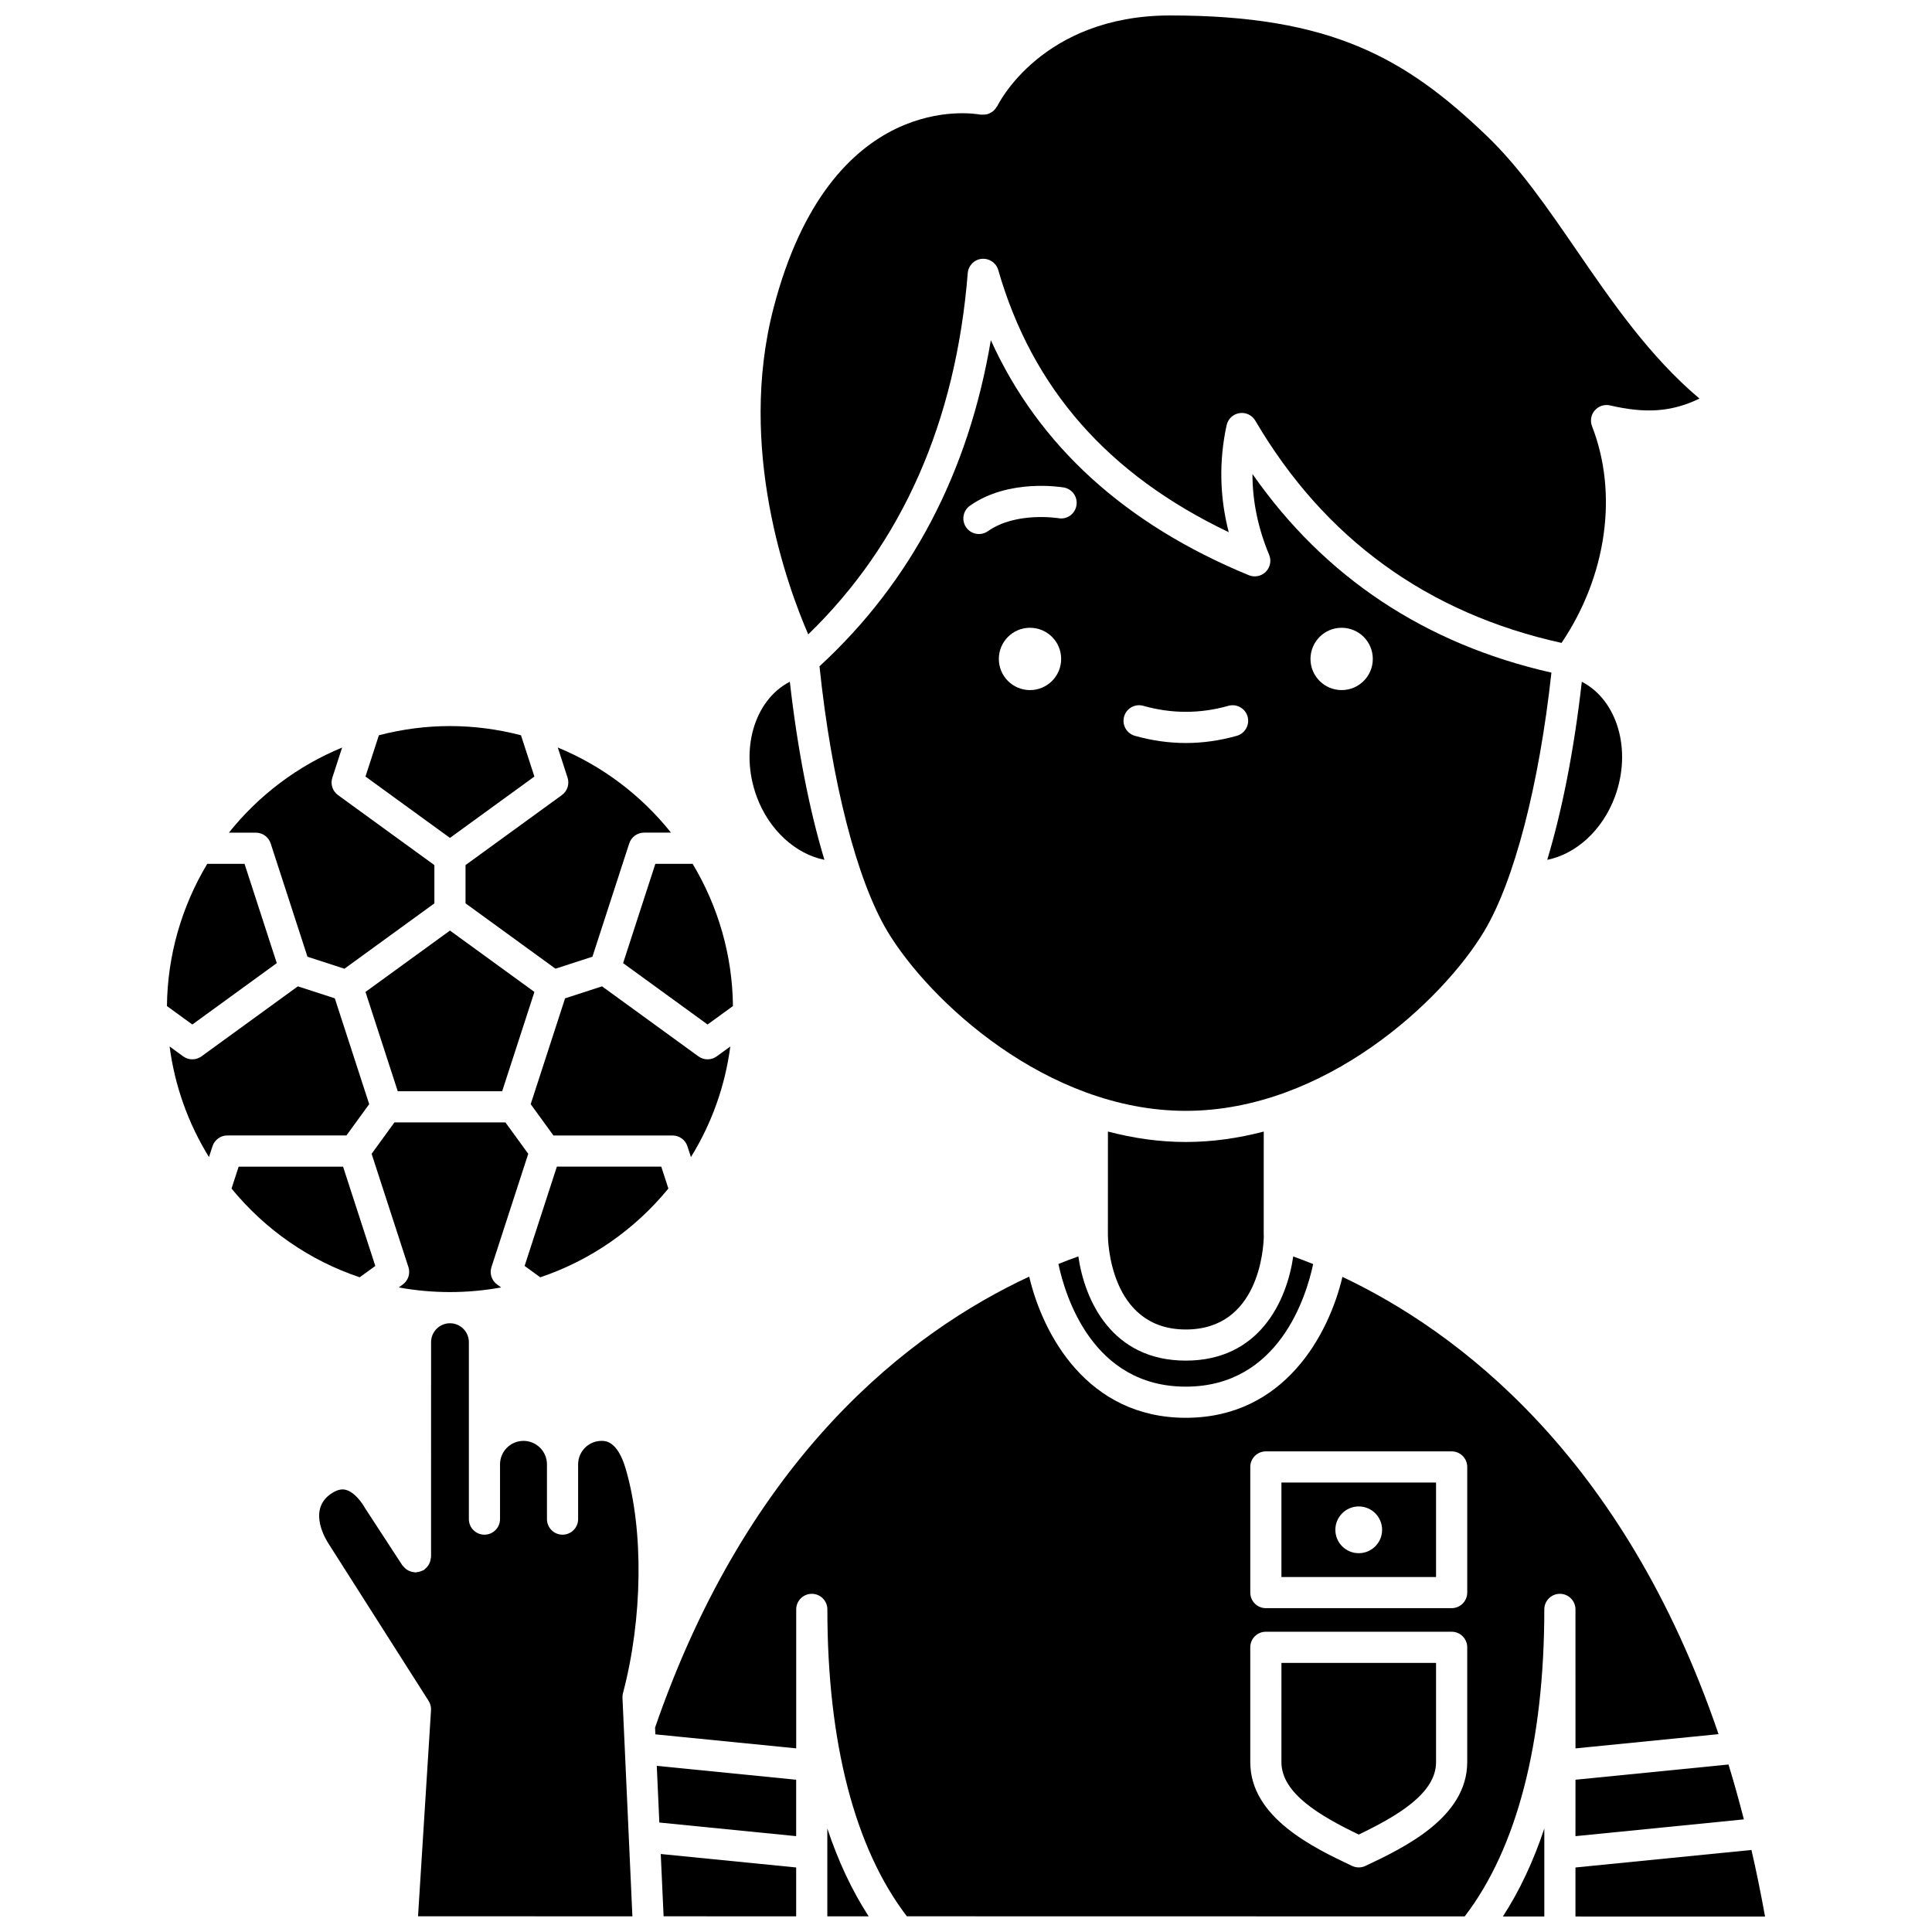 <?xml version="1.0" encoding="UTF-8"?>
<!-- Uploaded to: ICON Repo, www.iconrepo.com, Generator: ICON Repo Mixer Tools -->
<svg width="800px" height="800px" version="1.1" viewBox="144 144 512 512" xmlns="http://www.w3.org/2000/svg">
 <defs>
  <clipPath id="g">
   <path d="m345 148.09h250v166.91h-250z"/>
  </clipPath>
  <clipPath id="f">
   <path d="m317 482h283v169.9h-283z"/>
  </clipPath>
  <clipPath id="e">
   <path d="m561 634h51v17.902h-51z"/>
  </clipPath>
  <clipPath id="d">
   <path d="m319 635h36v16.902h-36z"/>
  </clipPath>
  <clipPath id="c">
   <path d="m228 494h86v157.9h-86z"/>
  </clipPath>
  <clipPath id="b">
   <path d="m542 628h12v23.902h-12z"/>
  </clipPath>
  <clipPath id="a">
   <path d="m363 628h12v23.902h-12z"/>
  </clipPath>
 </defs>
 <path d="m292.91 354.7-25.539 18.555v10.141l23.836 17.32 9.793-3.18 9.754-30.023c0.555-1.703 2.141-2.856 3.926-2.856h7.141c-7.949-9.961-18.273-17.723-30.004-22.559l2.594 7.984c0.551 1.703-0.055 3.566-1.5 4.617z"/>
 <path d="m285.62 349.79-3.555-10.938c-12.469-3.246-25.207-3.246-37.656 0l-3.555 10.938 22.387 16.262z"/>
 <path d="m326.17 447.77 0.934 2.867c5.535-8.957 9.062-18.875 10.434-29.305l-3.598 2.613c-1.453 1.055-3.402 1.055-4.856 0l-25.539-18.555-9.793 3.18-9.113 28.043 6.027 8.301h31.566c1.805 0.004 3.387 1.156 3.938 2.856z"/>
 <path d="m241.84 436.61-9.113-28.043-9.793-3.176-25.539 18.555c-1.453 1.055-3.402 1.055-4.856 0l-3.594-2.617c1.371 10.422 4.906 20.348 10.434 29.305l0.934-2.867c0.555-1.703 2.141-2.856 3.926-2.856h31.566z"/>
 <path d="m217.35 399.24-8.547-26.316-9.875-0.004c-6.863 11.438-10.547 24.406-10.688 37.695l6.727 4.891z"/>
 <path d="m215.73 367.52 9.754 30.023 9.793 3.18 23.84-17.32v-10.141l-25.543-18.555c-1.449-1.055-2.051-2.914-1.5-4.617l2.594-7.984c-11.727 4.836-22.055 12.598-30.004 22.559h7.141c1.793 0.004 3.375 1.156 3.926 2.856z"/>
 <path d="m321.13 458.98-1.887-5.809h-27.668l-8.547 26.316 4.144 3.012c13.277-4.473 24.949-12.547 33.957-23.52z"/>
 <path d="m571.98 355.11c4.57-12.43 0.586-25.617-8.785-30.438-2.023 17.906-5.184 34.023-9.164 47.191 7.582-1.5 14.656-7.809 17.949-16.754z"/>
 <path d="m277.08 433.19 8.547-26.316-22.383-16.266-22.387 16.266 8.551 26.316z"/>
 <path d="m362.48 371.86c-3.981-13.168-7.137-29.285-9.164-47.191-9.371 4.824-13.355 18.004-8.785 30.438 3.289 8.938 10.387 15.25 17.949 16.754z"/>
 <path d="m537.3 390.83c7.992-13.316 14.586-38.785 17.844-68.578-33.496-7.594-60.102-25.25-79.227-52.633-0.008 7.176 1.465 14.344 4.418 21.406 0.645 1.539 0.293 3.32-0.883 4.5-1.176 1.184-2.953 1.543-4.5 0.91-32.82-13.508-55.75-34.418-68.371-62.285-5.914 35.152-21.184 64.129-45.406 86.426 3.188 30.516 9.883 56.688 18.02 70.258 11.031 18.387 42.246 47.551 79.051 47.551 36.809 0.004 68.023-29.168 79.055-47.555zm-120.34-63.949c-4.562 0-8.258-3.695-8.258-8.258s3.695-8.258 8.258-8.258 8.258 3.695 8.258 8.258-3.699 8.258-8.258 8.258zm7.547-45.551c-0.117-0.012-11.238-1.82-18.699 3.438-0.723 0.512-1.551 0.754-2.375 0.754-1.297 0-2.578-0.605-3.379-1.75-1.312-1.867-0.867-4.438 0.996-5.758 10.297-7.254 24.281-4.922 24.863-4.824 2.246 0.391 3.75 2.531 3.356 4.777-0.387 2.246-2.512 3.769-4.762 3.363zm47.262 57.664c-4.477 1.27-9.023 1.91-13.512 1.91-4.488 0-9.035-0.645-13.512-1.91-2.191-0.621-3.469-2.902-2.844-5.098 0.617-2.199 2.91-3.477 5.098-2.844 7.488 2.117 15.043 2.117 22.527 0 2.172-0.625 4.481 0.648 5.098 2.844 0.613 2.191-0.664 4.477-2.856 5.098zm27.781-12.113c-4.559 0-8.258-3.695-8.258-8.258s3.699-8.258 8.258-8.258c4.559 0 8.258 3.695 8.258 8.258 0.004 4.562-3.699 8.258-8.258 8.258z"/>
 <path d="m309.13 399.24 22.383 16.262 6.727-4.891c-0.141-13.289-3.824-26.254-10.688-37.691h-9.875z"/>
 <path d="m283.99 449.77-6.047-8.32h-29.414l-6.047 8.32 9.754 30.023c0.555 1.703-0.055 3.562-1.5 4.617l-1.062 0.773c8.938 1.641 18.199 1.641 27.129 0l-1.062-0.773c-1.449-1.055-2.051-2.914-1.5-4.617z"/>
 <path d="m318.73 626.99 36.262 3.609v-14.953l-36.941-3.676z"/>
 <path d="m458.26 446.64c-7.109 0-14.016-1.027-20.648-2.769l-0.008 27.48c0.004 1.012 0.348 24.977 20.66 24.977 19.336 0 20.578-21.434 20.652-24.59v-0.016c0.004-0.164 0.004-0.312 0.004-0.367h-0.023l0.008-27.477c-6.633 1.73-13.535 2.762-20.645 2.762z"/>
 <g clip-path="url(#g)">
  <path d="m400.46 216.37c0.16-1.984 1.719-3.582 3.703-3.777 1.965-0.188 3.832 1.051 4.383 2.969 9.031 31.367 29.047 54.172 61.082 69.477-2.418-9.379-2.613-18.879-0.562-28.352 0.363-1.66 1.707-2.934 3.383-3.199 1.691-0.273 3.356 0.523 4.215 1.984 18.348 31.289 45.66 51.074 81.164 58.906 11.934-17.715 15.07-39.473 8.078-57.418-0.559-1.426-0.277-3.043 0.727-4.203 1.004-1.156 2.574-1.664 4.055-1.316 9.414 2.191 16.336 1.746 23.688-1.812-13.227-11.168-23.043-25.449-32.57-39.309-7.769-11.301-15.105-21.98-23.824-30.336-21.566-20.68-41.32-31.887-83.859-31.887-34.152 0-45.688 23.734-45.805 23.973-0.051 0.102-0.141 0.168-0.199 0.27-0.137 0.238-0.301 0.445-0.484 0.648-0.184 0.207-0.355 0.395-0.566 0.562-0.199 0.152-0.414 0.266-0.637 0.379-0.246 0.129-0.492 0.242-0.762 0.32-0.234 0.066-0.473 0.086-0.715 0.113-0.289 0.027-0.57 0.043-0.863 0.008-0.102-0.012-0.203 0.02-0.305 0.004-1.609-0.305-39.699-6.84-54.801 51.285-9.637 37.113 3.582 73.492 9.203 86.461 24.883-24.137 39.109-56.305 42.273-95.75z"/>
 </g>
 <path d="m561.52 630.6 44.625-4.445c-1.289-4.988-2.629-9.871-4.078-14.543l-40.547 4.035-0.004 14.953z"/>
 <path d="m483.59 561.93h40.977v-25.035h-40.977zm20.488-18.707c3.418 0 6.195 2.773 6.195 6.195 0 3.418-2.773 6.195-6.195 6.195-3.418 0-6.195-2.773-6.195-6.195 0-3.422 2.777-6.195 6.195-6.195z"/>
 <g clip-path="url(#f)">
  <path d="m561.52 607.34 37.91-3.773c-25.203-74.023-69.453-106.9-99.672-121.18-3.617 15.309-15.402 37.344-41.496 37.344-26.133 0-37.914-22.102-41.512-37.414-31.488 14.664-74.219 47.293-99.152 119.51l0.082 1.793 37.324 3.711v-36.824c0-2.281 1.848-4.129 4.129-4.129 2.285 0 4.129 1.852 4.129 4.129 0 35.324 7.289 63.359 21.07 81.332l147.83 0.027c13.793-17.969 21.094-46.016 21.094-81.359 0-2.281 1.848-4.129 4.129-4.129 2.285 0 4.129 1.852 4.129 4.129zm-28.691 3.641c0 14.742-16.891 22.734-26.977 27.508-0.562 0.266-1.16 0.395-1.766 0.395s-1.207-0.133-1.766-0.395c-10.09-4.773-26.984-12.766-26.984-27.508v-30.426c0-2.281 1.848-4.129 4.129-4.129h49.238c2.285 0 4.129 1.852 4.129 4.129zm0-44.93c0 2.281-1.848 4.129-4.129 4.129h-49.234c-2.285 0-4.129-1.852-4.129-4.129v-33.293c0-2.281 1.848-4.129 4.129-4.129h49.238c2.285 0 4.129 1.852 4.129 4.129v33.293z"/>
 </g>
 <g clip-path="url(#e)">
  <path d="m608.15 634.26-46.637 4.641v12.996l50.246 0.012c-1.105-6.074-2.293-11.98-3.609-17.648z"/>
 </g>
 <path d="m483.59 610.98c0 8.297 10.266 14.27 20.492 19.199 10.219-4.93 20.488-10.898 20.488-19.199v-26.297h-40.977z"/>
 <g clip-path="url(#d)">
  <path d="m319.86 651.84 35.133 0.008v-12.949l-35.887-3.57z"/>
 </g>
 <g clip-path="url(#c)">
  <path d="m309.81 533.23c-2.172-7.383-5.348-7.383-6.387-7.383-3.426 0-6.215 2.789-6.215 6.219v14.512c0 2.281-1.848 4.129-4.129 4.129-2.285 0-4.129-1.852-4.129-4.129v-14.512c0-3.434-2.793-6.219-6.219-6.219s-6.219 2.789-6.219 6.219v14.512c0 2.281-1.848 4.129-4.129 4.129-2.285 0-4.129-1.852-4.129-4.129v-46.895c0-2.762-2.246-5.008-5.004-5.008-2.762 0-5.008 2.246-5.008 5.008l-0.008 56.906c0 0.145-0.066 0.266-0.082 0.402-0.027 0.285-0.078 0.555-0.164 0.824-0.078 0.25-0.176 0.484-0.301 0.715-0.125 0.227-0.266 0.434-0.43 0.641-0.184 0.223-0.379 0.414-0.602 0.59-0.105 0.086-0.172 0.211-0.293 0.289-0.102 0.066-0.223 0.074-0.332 0.133-0.242 0.133-0.492 0.223-0.762 0.301-0.277 0.082-0.539 0.145-0.82 0.164-0.121 0.012-0.223 0.07-0.344 0.07-0.141 0-0.266-0.066-0.402-0.082-0.285-0.027-0.551-0.078-0.824-0.164-0.258-0.078-0.488-0.176-0.719-0.301-0.227-0.125-0.434-0.262-0.637-0.43-0.223-0.184-0.414-0.375-0.59-0.598-0.09-0.113-0.211-0.172-0.293-0.297l-9.945-15.25c-0.715-1.297-2.758-4.223-5.113-4.789-0.434-0.098-1.762-0.418-3.914 1.086-6.309 4.391-1.109 12.453-0.496 13.359l26.414 41.504c0.465 0.738 0.695 1.605 0.637 2.477l-3.441 54.602 56.809 0.012-2.285-50.34-0.004-0.098-0.34-7.469c-0.02-0.422 0.023-0.84 0.133-1.242 5.234-19.801 5.516-43.137 0.715-59.469z"/>
 </g>
 <path d="m424.49 478.96c1.828 8.617 9.105 32.516 33.758 32.516 24.625 0 31.918-23.84 33.754-32.484-1.852-0.75-3.598-1.406-5.281-2.016-1.711 11.785-8.953 27.602-28.473 27.602-19.527 0-26.773-15.832-28.477-27.621-1.699 0.609-3.465 1.273-5.281 2.004z"/>
 <g clip-path="url(#b)">
  <path d="m553.26 651.89v-23.316c-2.914 8.742-6.582 16.547-10.984 23.316z"/>
 </g>
 <g clip-path="url(#a)">
  <path d="m363.25 651.85 10.961 0.004c-4.391-6.762-8.051-14.551-10.961-23.281z"/>
 </g>
 <path d="m243.46 479.49-8.547-26.316h-27.668l-1.887 5.809c9.012 10.969 20.68 19.051 33.957 23.512z"/>
</svg>